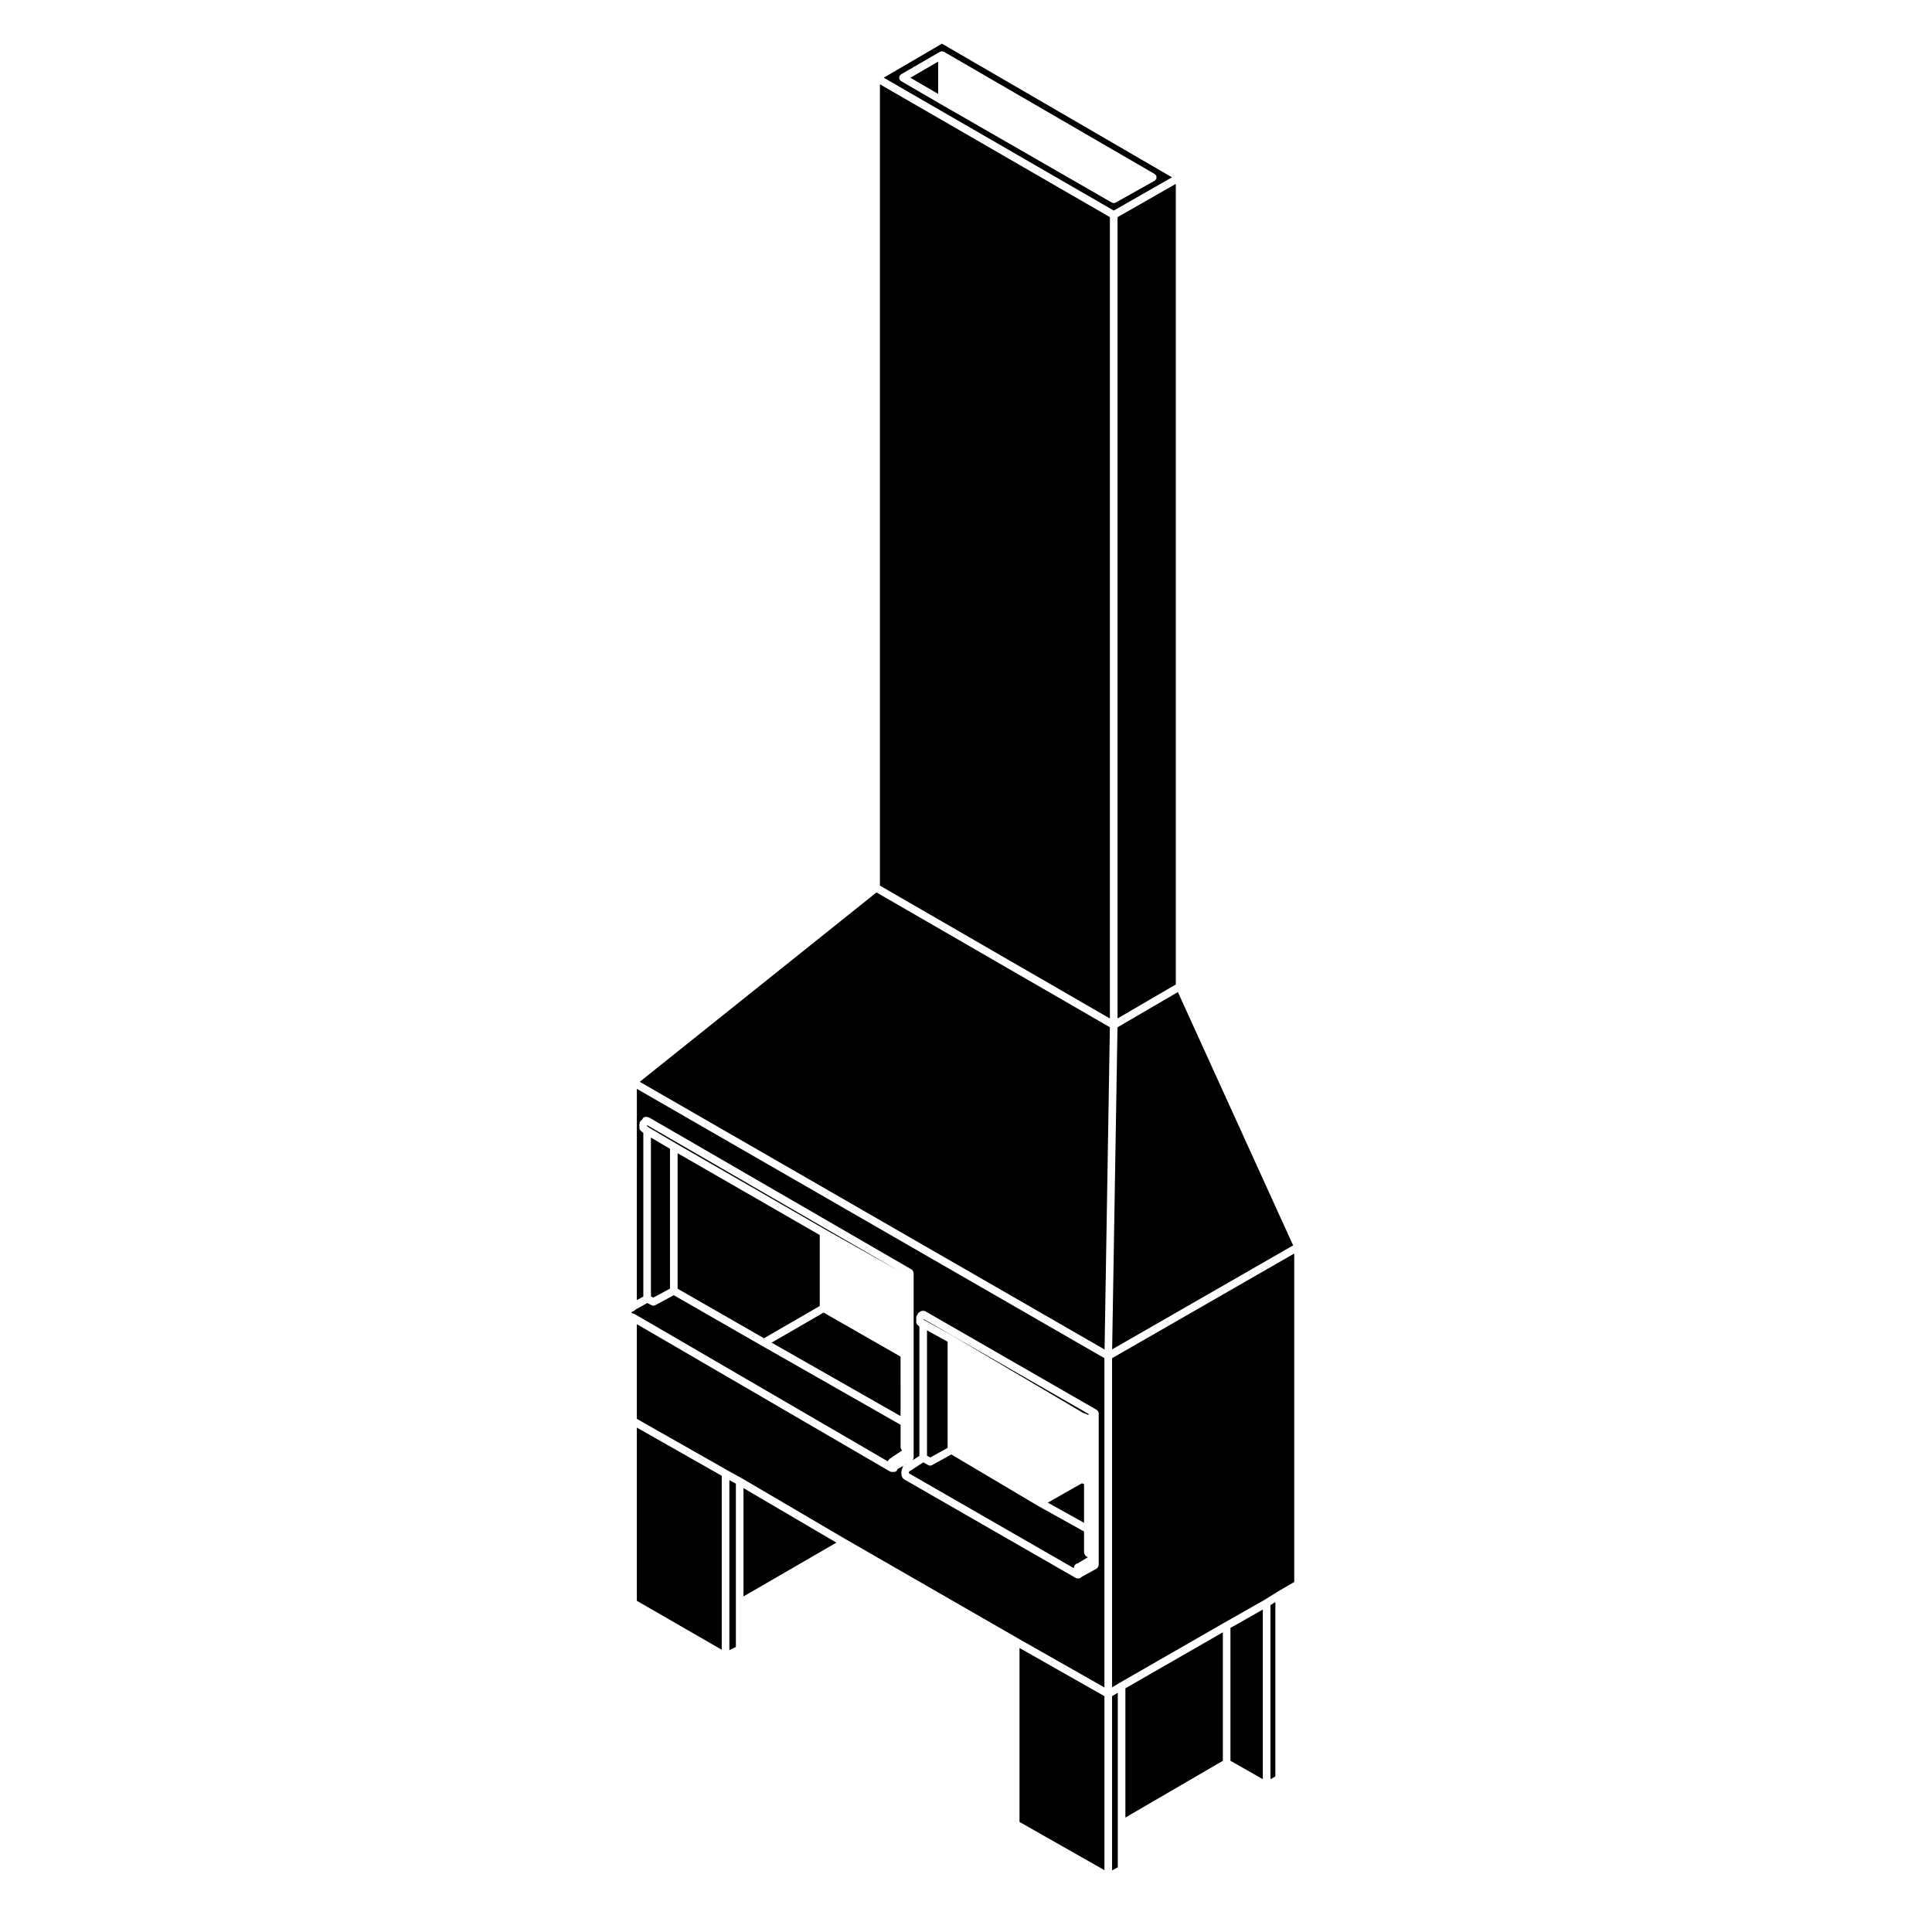 <?xml version="1.0" encoding="UTF-8"?>
<!-- Uploaded to: ICON Repo, www.iconrepo.com, Generator: ICON Repo Mixer Tools -->
<svg fill="#000000" width="800px" height="800px" version="1.1" viewBox="144 144 512 512" xmlns="http://www.w3.org/2000/svg">
 <g>
  <path d="m421.67 542.21 9.613 5.348v-10.258l-0.57-0.211z"/>
  <path d="m312.77 568.23 22.496 12.969v-46.098l-22.496-12.777z"/>
  <path d="m317.14 487.88 4.414-2.379v-37.059l-5.051-2.973v42.094z"/>
  <path d="m315.46 442.26v0.168l0.574 0.434 7.031 4.129 0.012 0.012 39.668 22.848 19.656 11.062-66.883-38.723z"/>
  <path d="m341.03 567.07 24.625-14.258-24.625-14.449z"/>
  <path d="m383.71 532.29c0.105-0.074 0.223-0.105 0.344-0.137l0.469-0.309z"/>
  <path d="m414.18 626.83 22.512 12.785v-46.109l-22.512-12.777z"/>
  <path d="m312.77 488.54 1.719-0.953v-43.379l-0.441-0.332c-0.02-0.016-0.02-0.047-0.035-0.059-0.02-0.02-0.051-0.012-0.07-0.031l-0.207-0.207c-0.195-0.195-0.297-0.457-0.297-0.715 0-0.039 0.035-0.07 0.047-0.105-0.012-0.035-0.047-0.059-0.047-0.102 0-0.039 0.035-0.07 0.047-0.105-0.012-0.035-0.047-0.059-0.047-0.102v-0.414c0-0.039 0.035-0.07 0.047-0.105-0.035-0.293 0.031-0.586 0.25-0.812l0.152-0.156c0.016-0.016 0.012-0.039 0.023-0.059 0.016-0.02 0.047-0.012 0.066-0.023l0.238-0.242c0.156-0.359 0.441-0.648 0.863-0.648h0.414c0.098 0 0.156 0.082 0.246 0.105 0.09 0.02 0.176-0.016 0.262 0.035l69.621 40.316c0.047 0.023 0.047 0.082 0.086 0.105 0.035 0.031 0.09 0.02 0.121 0.055 0.07 0.07 0.055 0.168 0.105 0.246 0.066 0.109 0.121 0.211 0.137 0.336 0.012 0.051 0.055 0.086 0.055 0.125v49.051c0 0.055-0.051 0.086-0.055 0.133-0.02 0.137-0.082 0.23-0.145 0.348-0.02 0.039-0.02 0.086-0.051 0.117l1.773-1.148v-34.301c-0.051-0.023-0.074-0.074-0.117-0.105-0.109-0.07-0.195-0.125-0.277-0.238-0.258-0.18-0.441-0.438-0.441-0.77v-0.414c0-0.039 0.039-0.07 0.039-0.105 0-0.035-0.039-0.059-0.039-0.102 0-0.039 0.039-0.07 0.039-0.105 0-0.035-0.039-0.059-0.039-0.102v-0.422c0-0.258 0.102-0.52 0.297-0.715l0.059-0.059c0.051-0.121 0.051-0.258 0.145-0.352l0.207-0.207c0.047-0.047 0.105-0.031 0.156-0.066s0.059-0.105 0.109-0.125l0.422-0.207c0.035-0.016 0.07 0.004 0.105-0.004 0.125-0.051 0.246-0.031 0.379-0.023 0.133 0.004 0.25-0.004 0.367 0.051 0.031 0.012 0.066-0.012 0.098 0.012l45.504 26.184c0.047 0.023 0.051 0.082 0.086 0.105 0.086 0.066 0.133 0.125 0.191 0.207 0.035 0.051 0.102 0.055 0.121 0.105 0.016 0.035-0.004 0.07 0.004 0.105 0.031 0.074 0.039 0.137 0.051 0.215 0.012 0.051 0.055 0.082 0.055 0.125v40.312c0 0.055-0.051 0.09-0.055 0.137-0.02 0.133-0.082 0.223-0.141 0.336-0.07 0.117-0.125 0.211-0.238 0.293-0.039 0.035-0.047 0.09-0.09 0.109l-4.027 2.215-0.109 0.109c-0.195 0.195-0.457 0.297-0.715 0.297 0 0-0.07-0.035-0.105-0.039 0 0-0.066 0.039-0.102 0.039-0.172 0-0.344-0.047-0.504-0.133l-45.508-26.152-0.004-0.012c-0.168-0.102-0.312-0.238-0.398-0.422l-0.207-0.422c-0.035-0.074 0.004-0.152-0.016-0.23-0.02-0.074-0.09-0.125-0.09-0.211 0-0.039 0.039-0.07 0.039-0.105s-0.039-0.059-0.039-0.102c0-0.039 0.039-0.07 0.039-0.105 0-0.035-0.039-0.059-0.039-0.102 0-0.039 0.039-0.07 0.039-0.105 0-0.035-0.039-0.059-0.039-0.102 0-0.07 0.059-0.121 0.074-0.191-0.004-0.152-0.047-0.312 0.031-0.457l0.172-0.348c0.031-0.195 0.074-0.398 0.227-0.551l0.168-0.168-1.664 0.918c-0.117 0.422-0.449 0.766-0.91 0.766-0.039 0-0.07-0.039-0.105-0.039-0.035 0-0.059 0.039-0.102 0.039h-0.414c-0.172 0-0.348-0.047-0.508-0.137l-67.059-39.023v25.094l24.008 13.633 3.734 2.07 0.004 0.004 0.02 0.004 27.633 16.219 45.504 26.18s0 0.004 0.004 0.004l23.008 13.062v-87.262l-123.91-71.367z"/>
  <path d="m438.73 501.59 47.965-27.547-30.543-67.137-16.004 9.34z"/>
  <path d="m379.44 530.95c0.051-0.105 0.16-0.133 0.242-0.211 0.074-0.074 0.105-0.188 0.207-0.238l0.266-0.133 0.098-0.098c0.031-0.031 0.07-0.02 0.102-0.039 0.031-0.023 0.031-0.074 0.066-0.098l2.644-1.723c-0.086-0.07-0.121-0.145-0.18-0.238-0.074-0.109-0.109-0.207-0.137-0.332-0.02-0.07-0.082-0.109-0.082-0.188v-6.066l-36.688-20.902h-0.012l-23.41-13.441-4.856 2.625h-0.004l-0.047 0.023c-0.152 0.086-0.312 0.121-0.48 0.121-0.152 0-0.309-0.035-0.449-0.105l-0.066-0.031-1.133-0.555-3.148 1.754-0.316 0.312c-0.102 0.098-0.23 0.098-0.348 0.141l-0.059 0.059c-0.047 0.047-0.105 0.031-0.156 0.066-0.031 0.02-0.039 0.059-0.07 0.074-0.02 0.082-0.051 0.152-0.09 0.227l0.746 0.246c0.039 0.016 0.051 0.059 0.09 0.074 0.031 0.016 0.07-0.004 0.105 0.016l67.008 38.984z"/>
  <path d="m323.57 449.61v35.91l22.887 13.133 14.789-8.555v-18.797z"/>
  <path d="m440.16 413.9 15.441-9.008v-212.16l-15.441 8.816z"/>
  <path d="m337.29 581.32 1.727-0.863v-43.266l-1.727-0.953z"/>
  <path d="m438.71 639.67 1.512-0.801v-46.27l-1.512 0.891z"/>
  <path d="m470.08 610.62 8.582 4.883v-44.957l-8.582 4.875z"/>
  <path d="m454.59 190.99-60.957-35.414-15.441 9.012 60.961 35.211zm-61.453-19.488-10.395-6.035c-0.105-0.066-0.137-0.18-0.211-0.277-0.039-0.051-0.117-0.035-0.152-0.09-0.023-0.047 0-0.098-0.02-0.137-0.051-0.121-0.051-0.238-0.051-0.367 0-0.133 0-0.246 0.051-0.367 0.02-0.047-0.004-0.098 0.02-0.137 0.051-0.086 0.145-0.102 0.207-0.16 0.066-0.059 0.082-0.156 0.156-0.203l10.387-6.019c0.039-0.023 0.09 0 0.133-0.02 0.086-0.035 0.156-0.055 0.25-0.07 0.051-0.004 0.074-0.051 0.121-0.051s0.074 0.047 0.121 0.051c0.09 0.016 0.16 0.035 0.246 0.07 0.047 0.02 0.098-0.004 0.137 0.02l55.906 32.426c0.086 0.051 0.102 0.145 0.16 0.215 0.07 0.066 0.16 0.082 0.211 0.16 0.023 0.039 0 0.09 0.016 0.133 0.051 0.121 0.047 0.23 0.047 0.363 0 0.137 0.004 0.25-0.055 0.371-0.016 0.039 0.012 0.09-0.016 0.125-0.035 0.055-0.109 0.039-0.152 0.09-0.082 0.098-0.109 0.223-0.227 0.289l-10.387 5.812c-0.156 0.086-0.324 0.125-0.492 0.125-0.172 0-0.344-0.047-0.504-0.133z"/>
  <path d="m480.68 615.51 1.305-0.734v-46.223l-1.305 0.816z"/>
  <path d="m438.71 591.16 2.008-1.191h0.008l0.004-0.008 27.844-16.004h0.008l10.57-6 3.32-2.074h0.012l0.012-0.016 4.488-2.621v-87.047l-48.273 27.734z"/>
  <path d="m385.04 533.91c-0.02 0.016-0.047 0.012-0.066 0.02l-0.102 0.203v0.312l43.641 25.105 0.125-0.262c0.031-0.195 0.074-0.398 0.227-0.551l0.207-0.207c0.133-0.133 0.312-0.156 0.484-0.203l2.715-1.621-0.543-0.363c-0.031-0.02-0.031-0.059-0.055-0.086-0.105-0.086-0.145-0.195-0.211-0.312-0.066-0.117-0.133-0.211-0.141-0.336-0.004-0.039-0.039-0.059-0.039-0.102v-5.644l-12.168-6.769c-0.004 0-0.004-0.012-0.004-0.012-0.012-0.004-0.016 0-0.02-0.004l-22.984-13.637-5.109 2.836c-0.152 0.09-0.316 0.125-0.488 0.125-0.172 0-0.332-0.039-0.488-0.125l-1.336-0.742z"/>
  <path d="m392.62 168.88v-8.547l-7.375 4.266z"/>
  <path d="m390.52 530.25 4.606-2.559v-28.109l-5.461-3.043v33.238z"/>
  <path d="m432.57 518.77-43.75-25.172v0.223l0.141 0.047c0.035 0.012 0.047 0.051 0.082 0.066s0.066-0.004 0.102 0.016l7.477 4.16c0.004 0.004 0.004 0.012 0.012 0.016h0.012l34.406 20.312 1.371 0.516c0.043-0.066 0.078-0.137 0.148-0.184z"/>
  <path d="m377.19 378.7 60.945 35.211v-212.37l-60.945-35.207z"/>
  <path d="m313.54 430.69 123.18 70.941 1.41-85.402-61.852-35.727z"/>
  <path d="m382.66 503.52-20.402-11.68-13.773 7.973 34.176 19.469z"/>
  <path d="m442.24 625.67 25.828-15.043v-34.047l-25.828 14.844z"/>
 </g>
</svg>
